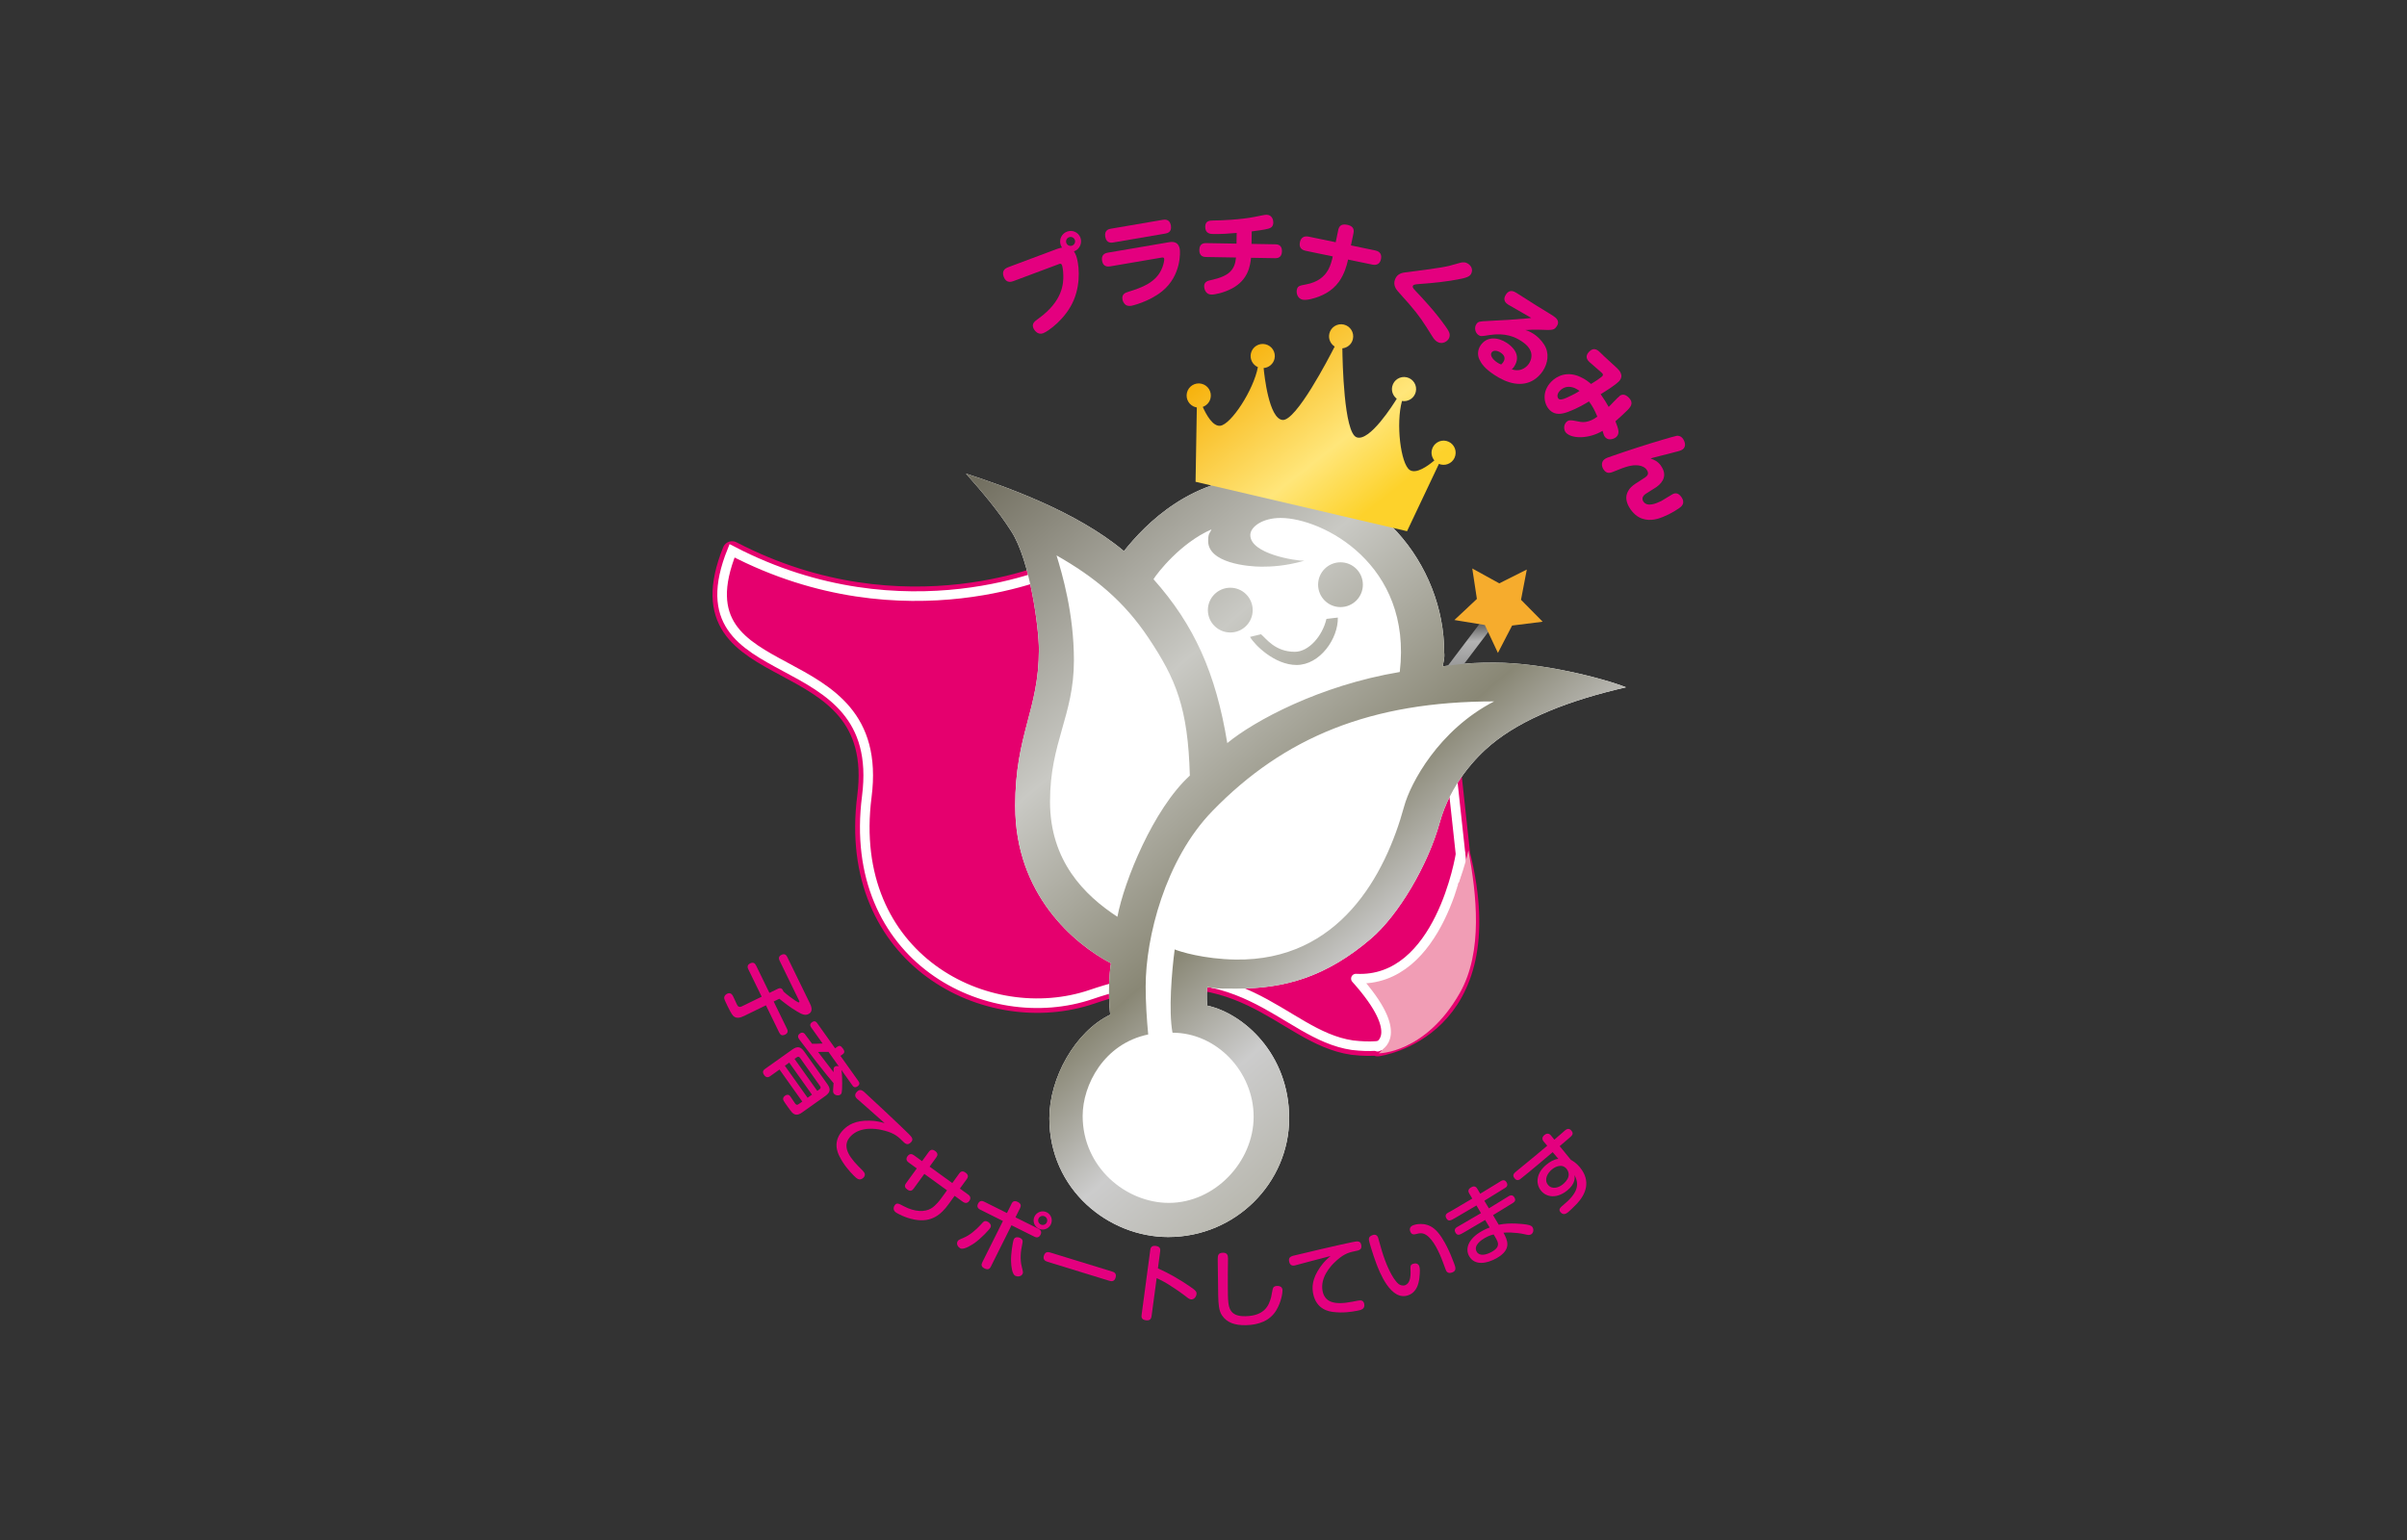 <?xml version="1.0" encoding="UTF-8"?>
<svg id="_レイヤー_1" data-name="レイヤー 1" xmlns="http://www.w3.org/2000/svg" xmlns:xlink="http://www.w3.org/1999/xlink" viewBox="0 0 708.66 453.54">
  <rect x="0" y="0" width="708.66" height="453.54" fill="#333333" stroke="none"/>
  <defs>
    <style>
      .cls-1 {
        fill: #f19db5;
      }

      .cls-2 {
        stroke: #e5006e;
        stroke-width: 5.67px;
      }

      .cls-2, .cls-3 {
        stroke-linecap: round;
        stroke-linejoin: round;
      }

      .cls-2, .cls-3, .cls-4 {
        fill: none;
      }

      .cls-5 {
        fill: url(#linear-gradient-2);
      }

      .cls-3, .cls-6 {
        stroke: #fff;
        stroke-width: 2.83px;
      }

      .cls-7 {
        fill: #fff;
      }

      .cls-8 {
        fill: #f6ac2d;
      }

      .cls-9 {
        fill: url(#linear-gradient-3);
      }

      .cls-6 {
        fill: #e5006e;
        stroke-miterlimit: 10;
      }

      .cls-10 {
        fill: #e4007f;
      }

      .cls-11 {
        fill: url(#linear-gradient);
      }
    </style>
    <linearGradient id="linear-gradient" x1="416.53" y1="165.58" x2="429.67" y2="180.91" gradientTransform="translate(604.18 -230.9) rotate(90.01)" gradientUnits="userSpaceOnUse">
      <stop offset="0" stop-color="#4d4d4d"/>
      <stop offset=".31" stop-color="#b3b3b3"/>
      <stop offset="1" stop-color="gray"/>
    </linearGradient>
    <linearGradient id="linear-gradient-2" x1="284.13" y1="144.47" x2="452.41" y2="340.64" gradientUnits="userSpaceOnUse">
      <stop offset="0" stop-color="#726f60"/>
      <stop offset=".31" stop-color="#c9c9c4"/>
      <stop offset=".56" stop-color="#898775"/>
      <stop offset=".7" stop-color="#ccc"/>
      <stop offset="1" stop-color="#9f9d89"/>
    </linearGradient>
    <linearGradient id="linear-gradient-3" x1="362.01" y1="98.94" x2="410.25" y2="160.55" gradientUnits="userSpaceOnUse">
      <stop offset="0" stop-color="#f6ac00"/>
      <stop offset=".57" stop-color="#ffe67a"/>
      <stop offset=".84" stop-color="#fdd22b"/>
    </linearGradient>
  </defs>
  <g>
    <path class="cls-2" d="M430.01,251.59s0,.02,0,.03l-4.35-40.13-113.78-44.03s-45.19,21.36-96.34-5.23c-17,42.29,45.77,24.85,39.67,72.37-6.1,47.52,35.69,68.68,66.12,58.27,44.18-15.11,55.95,11.91,76.87,14.96,3.24.38,5.85.39,7.98.13-.33.22-.57.31-.57.31,0,0,37.2-4.94,24.41-56.67Z"/>
    <g>
      <path class="cls-6" d="M311.87,167.45s-45.19,21.36-96.34-5.23c-17,42.29,45.77,24.85,39.67,72.37-6.1,47.52,35.69,68.68,66.12,58.27,44.18-15.11,55.95,11.91,76.87,14.96,21.36,2.47,15.45-10.63,22.67-16.13,4.49-3.42,4.8-10.03,4.8-10.03l6.1-13.95-6.1-56.24-113.78-44.03Z"/>
      <path class="cls-1" d="M432.34,250.43s-8.28,39.09-33.13,37.78c15.11,16.86,6.68,22,6.68,22,0,0,13.66.09,23.83-17.64,7.05-12.29,4.94-29.35,2.62-42.14Z"/>
      <path class="cls-3" d="M430.01,251.59s-5.96,37.93-30.81,36.62c15.11,16.86,6.39,20.05,6.39,20.05"/>
    </g>
    <path class="cls-7" d="M298.89,237.46c0-21.41,6.98-28.24,6.98-46.14,0-6.21-2.53-26.15-8.15-34.89-4.04-6.29-8.41-11.4-13.32-16.95,11.19,3.66,32.38,11,46.5,22.83,6.28-7.85,19.88-22.18,42.45-22.18,32.03,0,51.83,26.69,51.83,51.83.21,2.14-.21,2.77-.42,4.27,8.11-1.07,10.38-1.07,15.36-1.07,13.62,0,31.51,4.46,38.61,7.25-16.82,3.85-30.55,9.28-39.68,16.85-4.45,3.7-12.02,11.6-15.17,23-3.47,12.55-12.16,27.27-20.23,34.17-13.22,11.31-25.44,14.72-39.46,14.72-6.83,0-5.33,0-8.74-.43-.33,2.85,0,5.44,0,5.44,10.67,2.33,24.1,14.24,24.1,33.17s-15.7,34.98-35.62,34.98c-17.49,0-34.98-13.88-34.98-34.98,0-11.77,7.48-25.43,17.92-30.5,0,0-.95-7.32.21-15.14-10.9-5.71-28.18-20.37-28.18-46.2Z"/>
    <g>
      <rect class="cls-11" x="422.57" y="189.23" width="19.47" height="3.49" transform="translate(19.22 420.57) rotate(-52.9)"/>
      <polygon class="cls-8" points="449.52 167.73 447.81 176.64 454.19 183.1 445.19 184.23 441.01 192.29 437.16 184.07 428.2 182.6 434.82 176.39 433.46 167.42 441.41 171.8 449.52 167.73"/>
    </g>
    <path class="cls-5" d="M298.89,237.46c0-21.41,6.98-28.24,6.98-46.14,0-6.21-2.53-26.15-8.15-34.89-4.04-6.29-8.41-11.4-13.32-16.95,11.19,3.66,32.38,11,46.5,22.83,6.28-7.85,19.88-22.18,42.45-22.18,32.03,0,51.83,26.69,51.83,51.83.21,2.14-.21,2.77-.42,4.27,8.11-1.07,10.38-1.07,15.36-1.07,13.62,0,31.51,4.46,38.61,7.25-16.82,3.85-30.55,9.28-39.68,16.85-4.45,3.7-12.02,11.6-15.17,23-3.47,12.55-12.16,27.27-20.23,34.17-13.22,11.31-25.44,14.72-39.46,14.72-6.83,0-5.33,0-8.74-.43-.33,2.85,0,5.44,0,5.44,10.67,2.33,24.1,14.24,24.1,33.17s-15.7,34.98-35.62,34.98c-17.49,0-34.98-13.88-34.98-34.98,0-11.77,7.48-25.43,17.92-30.5,0,0-.95-7.32.21-15.14-10.9-5.71-28.18-20.37-28.18-46.2ZM345.84,279.61c1.5.64,8.54,2.84,17.92,2.99,30.52.48,44.12-24.86,49.65-45.14,1.84-6.74,10.13-22.45,26.49-30.89-36.28,0-61.86,10.55-82.97,32.3-13.9,14.32-19.63,37.26-19.63,51.61,0,4.7.32,9.7.75,14.18-13.05,2.71-19.3,14.86-19.3,24,0,15.16,12.8,25.6,25.38,25.6,13.53,0,24.96-12.08,24.96-25.38s-10.92-24.74-23.89-24.74c-1.19-6.58-.21-17.92.64-24.53ZM328.98,270.01c1.96-10.45,10.58-31.78,21.33-41.59-.54-19.91-4.08-28.42-12.16-40.53-7.22-10.83-15.87-17.95-27.09-24.32,1.64,5.36,5.12,17.06,5.12,30.93,0,16.21-7.04,24.1-7.04,41.59s10.16,27.59,19.84,33.91ZM361.32,218.85c7.9-6.51,27.15-16.99,50.79-20.94,3.78-31.77-22.78-45.37-35.09-45.37-5.28,0-8.91,2.59-8.91,5.04,0,5.56,13.39,7.62,15.9,7.56-5.57,1.59-9.74,1.75-12.6,1.75-4.09,0-15.71-1.11-15.71-7.56,0-2.52.58-2.26.97-3.42-9.1,4-15.92,12.8-17.06,14.67,11.97,13.46,18.34,27.58,21.72,48.27ZM362.22,173.09c-3.64,0-6.6,2.95-6.6,6.59s2.96,6.59,6.6,6.59,6.59-2.95,6.59-6.59-2.95-6.59-6.59-6.59ZM394.66,165.6c-3.64,0-6.59,2.95-6.59,6.59s2.95,6.6,6.59,6.6,6.59-2.95,6.59-6.6-2.95-6.59-6.59-6.59ZM371.27,186.79l-3.24.78c1.31,2.34,7.24,8.27,13.7,8.27,6.88,0,12.28-7.76,12.15-13.96l-3.36.39c-1.16,5.04-5.2,9.69-9.31,9.69-5.82,0-8.41-3.89-9.95-5.17Z"/>
    <path class="cls-9" d="M425.84,129.86c-1.91-.45-3.83.74-4.28,2.66-.26,1.13.05,2.25.74,3.08-1.87,1.59-5.34,4.11-7.26,2.81-2.66-1.8-4.11-13.7-2.27-20.32,1.84.31,3.63-.85,4.06-2.69.45-1.92-.74-3.83-2.65-4.28-1.91-.45-3.83.74-4.28,2.66-.33,1.41.24,2.82,1.33,3.65-.94,1.53-8.01,12.81-11.84,11.35-3.73-1.42-4.13-22.35-4.18-26.19,1.47-.15,2.75-1.2,3.1-2.72.45-1.91-.74-3.83-2.66-4.28-1.91-.45-3.83.74-4.27,2.66-.35,1.52.33,3.02,1.57,3.81-1.74,3.42-11.38,22.01-15.35,21.62-4.01-.39-5.36-13.12-5.57-15.29,1.51-.11,2.84-1.17,3.2-2.72.45-1.92-.74-3.83-2.66-4.28-1.91-.45-3.83.74-4.28,2.66-.39,1.7.5,3.4,2.05,4.07-1.27,6.75-7.86,16.83-11.05,17.26-2.22.3-4.17-3.28-5.18-5.55,1.11-.39,2-1.32,2.28-2.54.45-1.92-.74-3.83-2.66-4.28-1.91-.45-3.83.74-4.28,2.66-.45,1.91.74,3.83,2.66,4.28.09.02.17.02.25.03l-.37,21.91,62.26,14.55,9.39-19.83c.18.08.36.15.56.19,1.91.45,3.83-.74,4.27-2.66.45-1.92-.74-3.83-2.65-4.28Z"/>
    <g>
      <path class="cls-10" d="M298.35,82.79c-.46.17-2.07.77-2.83-1.24-.74-1.99.65-2.6,1.3-2.85l14.29-5.35c.39-.15,1.08-.35,1.58-.44-.09-.15-.26-.38-.38-.71-.6-1.61.24-3.39,1.84-3.99,1.58-.59,3.35.19,3.94,1.77.58,1.55-.16,3.45-1.91,4.05.15.24.38.54.66,1.29.72,1.92,1.56,7.65-.7,13.04-2.35,5.63-7.63,9.26-9.03,9.78-1.6.6-2.64-.9-2.9-1.6-.45-1.22.34-1.87,1.48-2.68,7.24-5.19,7.44-10.4,7.36-12.91-.03-1.49-.26-2.5-.37-2.81-.23-.62-.6-.49-.91-.37l-13.41,5.02ZM314.74,69.87c-.7.26-1.04,1.01-.79,1.68.26.7,1.01,1.04,1.71.78.67-.25,1.04-1.01.79-1.68-.26-.7-1.03-1.03-1.71-.78Z"/>
      <path class="cls-10" d="M326.85,78.44c-.44.07-2.04.35-2.38-1.64-.28-1.66.71-2.23,1.69-2.39l18.04-3.08c1.31-.22,2.79-.06,3.15,2.04.14.84.46,7.77-5.13,12.35-3.94,3.22-9.05,4.32-9.08,4.33-.49.08-1.26.16-1.89-.41-.47-.45-.71-1.03-.78-1.46-.27-1.58.9-1.98,1.67-2.22,3.83-1.21,8.4-2.67,10.09-7.25.37-.96.59-2.12.53-2.47-.06-.38-.25-.46-.79-.37l-15.12,2.58ZM342.34,64.74c.46-.08,2.04-.35,2.39,1.67.34,2.02-1.12,2.29-1.7,2.39l-15.26,2.61c-.46.08-2.02.34-2.36-1.67-.34-2.02,1.12-2.3,1.67-2.39l15.26-2.61Z"/>
      <path class="cls-10" d="M368.48,71.83l6.97.12c.47,0,2.02.03,1.98,2.05-.03,2.05-1.53,2.05-2.05,2.04l-7.05-.12c-.26,2.26-.78,6.51-5.69,9.08-2.32,1.2-4.87,1.77-5.95,1.75-2.16-.04-2.17-2.36-2.17-2.5.02-1.27,1.11-1.58,1.99-1.76,5.36-1.15,7.05-2.97,7.39-6.65l-8.79-.15c-.5,0-2.05-.04-2.01-2.08.03-2.05,1.53-2.02,2.08-2.01l8.87.15.05-3.15c-2.3.21-4.62.36-6.92.32-.69-.01-2.38-.04-2.34-2.17.03-1.71,1.25-1.8,2.38-1.81,2.13,0,8.19-.25,12.27-1.09,2.14-.43,3.02-.61,3.41-.6,1.69.03,1.99,1.64,1.98,2.27-.02,1.35-.8,1.62-1.47,1.83-1.14.34-4.33.73-4.88.8l-.06,3.68Z"/>
      <path class="cls-10" d="M396.75,77.02c-.18.87-.87,3.63-2.57,5.99-2.06,2.85-5.13,4.3-8.07,5.02-.8.2-1.83.38-2.59.23-1.54-.32-1.91-1.98-1.72-2.87.24-1.16.71-1.26,2.74-1.63,3.49-.66,5.43-2.35,6.51-4.32.72-1.26,1.14-3.06,1.17-3.17l.16-.76-7.96-1.65c-.62-.13-2.12-.55-1.71-2.5.3-1.43,1.25-1.94,2.58-1.67l7.96,1.65.75-3.6c.19-.92.71-1.94,2.63-1.54,1.49.31,2.15,1.04,1.86,2.47l-.75,3.6,7.14,1.48c.68.14,2.1.61,1.71,2.53-.3,1.43-1.24,1.91-2.57,1.64l-7.14-1.48-.12.6Z"/>
      <path class="cls-10" d="M413.98,80.2c10.42-1.37,11.68-1.53,15.44-2.67.79-.24,1.53-.44,2.35-.1,1.05.43,2.01,1.64,1.46,2.97-.31.74-.78,1.23-3.04,1.7-4.03.84-8.12,1.24-12.25,1.54-1.39.11-1.81.18-1.97.56-.14.33.02.67.73,1.41,2.14,2.27,5.77,6.08,8.88,10.5.94,1.35,1.56,2.23,1.06,3.43-.4.97-1.82,1.85-3.14,1.3-.79-.33-1.27-.91-1.76-1.69-2.79-4.45-3.66-5.89-6.93-9.7-.53-.61-2.85-3.16-3.29-3.7-.46-.55-1.48-1.84-.76-3.58.69-1.66,2.21-1.87,3.22-1.99Z"/>
      <path class="cls-10" d="M451.44,98.27c1.18.77,2.32,1.86,3.18,3.22,1.59,2.47,1.13,5.47-.39,7.78-1.19,1.8-3.81,4.38-8.3,3.67-2.19-.35-4.17-1.35-6-2.55-2.84-1.87-3.82-3.34-4.4-4.58-.59-1.31-.46-2.82.33-4.02,1.87-2.84,5.17-2.52,7.8-.79,1.46.96,4.43,3.48,2.12,6.99-.2.3-.4.5-.68.78,2.94.97,4.59-.99,5.06-1.7.62-.95,1.26-2.71.05-4.5-.64-.99-1.71-1.72-2.31-2.12-1.85-1.22-4.71-2.5-9.35-1.78-2.45.41-2.65.41-3.25.01-.9-.59-1.39-2.07-.63-3.22.52-.79.93-.81,3.36-.93,4.47-.2,7.82-.42,11.58-.75.41-.03.7-.07,1.23-.15-1.06-.66-6.29-3.57-6.79-3.91-.56-.36-1.82-1.26-.68-2.99,1.08-1.64,2.36-.93,3.12-.46,6.04,3.84,6.57,4.19,9.54,5.98.23.15.75.46,1.24.78.69.46,2.13,1.44,1.08,3.03-.79,1.2-1.21,1.19-4.89,1.05-1.97-.07-3.5.04-4.39.09.68.18,1.44.48,2.38,1.1ZM442.59,106.64c.82-1.25.17-2.17-.78-2.79-1.04-.68-2.17-.77-2.66-.03-.5.76.14,1.95,1.76,3.01.35.23.61.33,1.05.52.43-.41.56-.59.63-.71Z"/>
      <path class="cls-10" d="M476.85,116.58c.52-.34,1.39-.73,2.61.44,1.53,1.48.83,2.61-.25,3.72-1.02,1.05-2.54,2.39-3.6,3.33.82,2.1,1.35,3.5.35,4.53-.65.68-2.29,1.21-3.22.31-.48-.46-.58-.87-.93-2.02-3.87,2.33-8.83,2.42-10.68.63-.79-.77-.84-2.31-.01-3.17.75-.78,1.2-.69,4.14-.11.75.14,2.64.25,5.02-1.53-.82-1.98-1.4-3.05-2.46-4.49-.95.58-3.17,1.97-6.22,3.1-1.71.62-3.7,1.04-5.29-.5-1.83-1.77-2.44-5.47.37-8.37,1.77-1.83,4.79-3.17,8.54-1.47,1.63.73,2.72,1.67,3.2,2.1.31-.2,1.68-1.03,1.88-1.19.31-.24,1.26-.9,1.41-1.06.4-.42.2-.73-.11-1.03-.56-.54-3.14-2.68-3.63-3.16-.42-.4-1.59-1.54-.13-3.05,1.48-1.53,2.63-.42,3.35.28l1.11,1.08c.58.56,3.69,3.38,3.77,3.46.56.54,2.24,2.17.57,3.9-.67.7-2.24,1.76-2.58,2-.42.32-2.4,1.53-2.8,1.79,1.16,1.66,1.67,2.53,2.37,3.75.52-.5,2.71-2.88,3.25-3.24ZM463.49,114.24c-1.4-.54-2.96-.48-4.23.83-1.11,1.15-.65,2.14-.41,2.37.42.4,1.22.21,2.42-.32,2.23-1,3.22-1.62,3.78-2-.59-.38-.99-.65-1.56-.89Z"/>
      <path class="cls-10" d="M489.01,137.18c1.79,2.53.9,4.68-1.37,6.29-.47.33-2.71,1.68-3.13,1.98-.36.26-.93.69-.94,1.45.01.4.18.68.29.84,1.15,1.62,3.58.61,5.25-.19.54-.28,2.82-1.76,3.32-2.01.41-.19,1.47-.74,2.58.82,1.34,1.9-.04,2.87-.69,3.33-1.74,1.23-4.32,2.55-6.36,3.11-.79.22-3.94.99-6.47-1.21-.79-.69-1.26-1.35-1.42-1.57-.74-1.04-1.75-2.96-1-4.81.61-1.48,1.6-2.18,2.33-2.69.45-.32,2.47-1.58,2.88-1.87.56-.4,1.44-1.02.52-2.33-.38-.54-1.91-2.07-6-.83-.44.14-1.47.46-3.24,1.21-1.48.64-2.47.97-3.42-.39-.62-.88-.81-2.3.31-3.1.41-.29.75-.43,2.03-.86,5.06-1.75,10.14-3.42,15.3-4.93.73-.21,3.36-.99,3.85-1.07.3-.05,1.2-.07,1.89.9.32.45,1.2,2.17-.14,3.11-.52.37-.95.47-3.54,1.12-3.5.89-3.9,1-4.67,1.2-.29.07-.56.12-1.23.33,1.12.43,2.14.82,3.1,2.18Z"/>
    </g>
    <g>
      <path class="cls-10" d="M218.92,299.26c-.56.27-1.98.96-3.03-.06-.53-.51-1.33-2.16-1.75-3.02-.24-.49-.87-1.78-.93-2.19-.07-.54.35-1.08.84-1.32,1.15-.56,1.62.39,1.93,1.04.03.07.78,1.71.89,1.93.28.58.58,1.2,1.54.74l5.84-2.85-3.93-8.06c-.13-.27-.58-1.2.5-1.73.89-.43,1.41-.16,1.78.61l3.93,8.06,2.51-1.22c1.07-.52,1.42.32,1.64.82.75.76,2.81,2.26,3.61,2.78.7.43.8.46.94.4.22-.11.12-.31-.02-.6l-5.67-11.64c-.17-.36-.56-1.21.53-1.74.96-.47,1.43.05,1.72.65l6.65,13.64c.31.65,1.16,2.38-.44,3.16-.91.44-1.78.18-3.35-.79-2.22-1.34-3.52-2.38-5.2-3.73l-1.67.81,3.91,8.02c.14.29.57,1.18-.51,1.71-.89.43-1.39.19-1.77-.59l-3.91-8.02-6.58,3.21Z"/>
      <path class="cls-10" d="M229.52,314.97l-2.74,1.95c-.28.2-1.05.74-1.78-.28-.66-.93-.32-1.44.26-1.85l8.02-5.7c1.51-1.07,2.46-.84,3.47.57l6.84,9.63c.99,1.39.94,2.39-.59,3.48l-6.83,4.85c-.5.36-1.34.89-2.22.55-.55-.22-.85-.55-2.18-2.42-1.13-1.59-1.19-1.79-1.21-2.08-.02-.38.25-.76.58-.98.93-.66,1.43.05,1.61.31.2.28,1.08,1.6,1.26,1.86.27.38.55.73,1.11.33l1.09-.77-6.7-9.43ZM239.06,322.38l-6.7-9.43-1.29.92,6.7,9.43,1.29-.92ZM233.92,311.85l6.7,9.43.66-.47c.34-.24.45-.56.16-.96l-5.91-8.32c-.29-.4-.61-.38-.95-.14l-.66.47ZM247.73,315.13c.2,1.04.24,3.41.22,4.02,0,2.78-.19,2.98-.53,3.23-.56.4-1.53.24-1.93-.33-.24-.34-.25-.7-.21-1.19.07-.72.08-.78.14-1.86-.87-.96-3.09-3.75-5.01-6.2-1.54-2-4.95-6.49-5.03-6.61-.34-.48-.81-1.15.15-1.84.46-.33.98-.33,1.38.11.18.21.36.47,2.18,2.94.76,0,1.93-.01,3.1-.08l-3.35-4.71c-.34-.48-.52-1.03.25-1.57.85-.6,1.3-.01,1.52.31l5.26,7.39.66-.47c.6-.43,1.02-.36,1.7.61.66.93.23,1.35-.13,1.61l-.66.47,5.27,7.41c.3.42.58.98-.23,1.56-.84.6-1.3.05-1.54-.3l-3.21-4.51ZM243.94,309.79c-2.2.02-2.43.03-3.09.01,1.31,1.76,3.16,4.15,4.57,5.97,0-1.24-.02-1.35.36-1.62.22-.16.65-.32,1.18-.09l-3.03-4.27Z"/>
      <path class="cls-10" d="M255.29,326.19c-.3-.26-2.91-2.55-3-2.63-.26-.26-1.01-1.02.03-2.05.63-.63,1.19-.69,2.06.04.89.76,11.23,10.45,13.09,12.33.94.95,1.63,1.65.72,2.55-1.05,1.05-1.7.4-2.71-.62-1.41-1.42-2.8-2.37-6.1-3.07-1.29-.28-5.94-1.08-8.8,1.76-2.46,2.44-1.55,5.26,2.21,9.05,1.22,1.23,1.37,1.35,1.58,1.67.45.63.27,1.19-.15,1.61-1.14,1.13-2.06.2-2.88-.62-1.25-1.27-2.96-3.16-4.2-5.68-.47-.93-2.22-4.45,1.24-7.88,1.23-1.22,3.32-2.73,7.69-2.6,1.99.04,3.13.38,4.37.72-1.86-1.67-2.18-1.95-5.15-4.57Z"/>
      <path class="cls-10" d="M282.4,345.61c.32-.44.87-.99,1.87-.26.78.57.91,1.15.37,1.89l-2.03,2.8,2.42,1.76c.22.16,1.12.81.35,1.87-.62.86-1.36.66-1.9.27l-2.42-1.76-1.83,2.52c-2.19,3.02-5.01,5.4-9.93,4.49-2.9-.54-5.16-1.85-5.56-2.14-1.14-.83-.43-1.93-.32-2.09.6-.82,1.1-.55,2.64.27,3.4,1.79,6.26,1.73,8.05.68,1.41-.81,2.77-2.69,2.95-2.93l1.76-2.42-6.68-4.84-3.15,4.34c-.38.52-.93.95-1.87.26-.7-.51-.95-1.05-.35-1.87l3.15-4.34-2.38-1.73c-.22-.16-1.12-.81-.35-1.87.64-.88,1.36-.66,1.9-.27l2.38,1.73,1.97-2.72c.28-.38.84-1.04,1.88-.28.88.64.79,1.27.34,1.89l-1.97,2.72,6.68,4.84,2.03-2.8Z"/>
      <path class="cls-10" d="M291.6,361.53c-.3.6-2.83,3.28-4.76,4.61-.5.33-3.02,2.06-4.1,1.52-.58-.29-1.26-1.18-.84-2.02.21-.42.29-.46,1.82-1.11,1.82-.77,3.48-2.21,4.83-3.64.77-.83.97-1.12,1.34-1.24.26-.09.74.01,1.15.3.51.36.89.94.57,1.58ZM297.79,354.55c.22-.44.64-1.17,1.84-.58,1.02.51,1.04,1.13.69,1.84l-1.35,2.7,6.7,3.34c.29.14,1.26.63.69,1.78-.6,1.19-1.57.71-1.86.56l-6.7-3.34-6.07,12.16c-.23.46-.66,1.16-1.86.56-.97-.48-1.04-1.07-.66-1.82l6.07-12.16-6.65-3.32c-.31-.15-1.26-.63-.67-1.8.58-1.17,1.54-.7,1.84-.54l6.66,3.32,1.35-2.7ZM300.99,366.28c-.49,2.24-.73,4.55-.16,6.8.4,1.63.42,1.7.21,2.12-.42.84-1.57.82-2.12.54-.95-.48-1.21-2.84-1.25-4.3-.09-1.98.5-5.82.81-6.44.35-.71,1.04-.7,1.61-.52,1.18.4,1.03,1.15.9,1.8ZM305.79,361.83c-1.33-.66-1.85-2.28-1.2-3.58.66-1.32,2.26-1.88,3.59-1.22,1.33.66,1.85,2.28,1.19,3.6-.65,1.31-2.25,1.86-3.58,1.2ZM307.58,358.24c-.66-.33-1.46-.07-1.79.6-.32.64-.05,1.44.61,1.77.66.33,1.46.07,1.78-.58.33-.66.07-1.46-.6-1.79Z"/>
      <path class="cls-10" d="M308.42,371.6c-.43-.13-1.49-.46-1.08-1.8.41-1.32,1.37-1.08,1.91-.91l18.15,5.58c.43.13,1.46.45,1.05,1.8-.41,1.35-1.39,1.07-1.89.92l-18.15-5.58Z"/>
      <path class="cls-10" d="M339.03,387.61c-.06.46-.21,1.42-1.64,1.23-1.44-.19-1.35-1.1-1.28-1.62l2.54-19.04c.05-.42.19-1.45,1.64-1.25,1.42.19,1.35,1.1,1.28,1.64l-.66,4.97c3.27,1.46,6.4,3.27,9.35,5.29,1.88,1.27,2.1,1.63,2.01,2.34-.09.69-.69,1.63-1.67,1.5-.49-.07-.88-.37-2.09-1.33-1.31-1-3.47-2.43-4.66-3.17-1.59-.96-2.53-1.39-3.31-1.76l-1.5,11.2Z"/>
      <path class="cls-10" d="M361.55,370.47c.02.69-.04,3.66-.05,4.28,0,1.63-.02,5.27.02,6.67.1,3.33.19,6.37,5.25,6.22,5.58-.16,6.8-3.16,7.47-5.6.11-.42.4-2.38.59-2.74.31-.55.95-.57,1.12-.58.44-.01,1.61.05,1.64,1.24.02.79-.32,3.39-1.83,5.93-1.89,3.14-5.21,4.28-8.82,4.38-3.46.1-5.76-.8-7.15-2.86-.98-1.45-1.06-3.43-1.13-5.82-.05-1.7-.12-9.12-.14-10.65-.01-1.26.14-1.95,1.52-2,1.46-.04,1.49,1.07,1.5,1.51Z"/>
      <path class="cls-10" d="M385.09,371.65c-.38.1-3.73,1-3.86,1.03-.36.07-1.41.27-1.69-1.16-.17-.88.09-1.38,1.18-1.69,1.12-.32,14.93-3.53,17.52-4.03,1.31-.26,2.28-.44,2.53.82.28,1.46-.61,1.63-2.02,1.9-1.97.38-3.53,1.01-5.94,3.37-.95.91-4.19,4.34-3.43,8.29.66,3.4,3.51,4.2,8.75,3.19,1.7-.33,1.89-.39,2.26-.39.78-.03,1.14.43,1.26,1.01.3,1.58-.98,1.83-2.12,2.05-1.75.34-4.27.7-7.06.34-1.03-.13-4.93-.63-5.86-5.41-.33-1.7-.43-4.27,2.11-7.84,1.14-1.63,2.05-2.39,3.02-3.23-2.42.62-2.83.73-6.66,1.75Z"/>
      <path class="cls-10" d="M405.74,364.51c.1.28.43,1.5.49,1.74.32,1.15.84,3.03,1.52,4.84.28.76,2.03,5.44,4.04,7.07.44.34,1.23.6,1.92.34,1.39-.52,1.66-2.41,1.57-4.41-.07-1.16-.06-1.59.72-1.88.69-.26,1.54-.13,1.83.66.25.67.27,1.64.05,3.52-.19,1.6-.73,4.12-3.2,5.05-5.26,1.97-8.65-7.13-9.54-9.5-.9-2.41-2.08-6.27-2.11-6.78-.09-.94.55-1.21,1.11-1.42.16-.06,1.16-.43,1.61.77ZM425.62,373.89c-.19-.51-1.01-2.79-1.2-3.22-1.25-3.07-3.08-6.63-5.33-7.35-.59-.18-1.16-.15-2.1.1-.67.17-1.38.33-1.81-.8-.12-.32-.36-1.32.94-1.8.33-.12,3.39-1.16,6.1,1.02,1.72,1.36,3.18,4.14,3.8,5.36.78,1.53,1.54,3.41,2.1,4.91.41,1.11.79,2.13-.57,2.64-1.41.53-1.79-.49-1.93-.86Z"/>
      <path class="cls-10" d="M438.37,355.86c.54-.34,5.75-3.54,5.83-3.58.3-.17,1.1-.61,1.68.4.57.99-.06,1.38-1.04,1.96-.84.51-4.51,2.77-5.27,3.23l1.68,2.82c3.37-.68,7.05-.23,8.18-.06,1.44.23,1.66.61,1.8.85.42.73.18,1.69-.44,2.05-.51.3-1.01.18-2-.05-1.09-.26-2.65-.44-4.01-.49-.93-.03-1.56.01-2.13.06,1.13,2.12,2.56,4.85-1.93,7.44-3.02,1.74-6.56,2.26-8.16-.5-1.33-2.31-.14-5.2,3.57-7.33,1.11-.64,1.92-.97,2.45-1.15l-1.34-2.22c-1.72,1.02-4.46,2.65-6.2,3.65-1.29.74-1.93,1.11-2.53.06-.55-.96.19-1.45.53-1.65,1.95-1.12,5.03-2.95,6.98-4.07l-1.33-2.26c-1.02.61-5.43,3.2-6.35,3.73-1.24.71-1.91,1.1-2.51.05-.59-1.03.18-1.47.67-1.75.19-.11,1.02-.56,1.19-.66.91-.55,4.93-2.92,5.77-3.4l-.91-1.53c-.49-.8-.13-1.38.55-1.77.75-.43,1.35-.38,1.83.4l.87,1.47c.78-.48,4.24-2.58,4.94-3.01.19-.11.96-.61,1.13-.71.3-.17,1.13-.62,1.7.39.58,1.01-.2,1.48-.52,1.67-1.68,1.05-4.36,2.68-6.04,3.73l1.34,2.23ZM437.17,364.59c-.88.51-3.49,2.15-2.4,4.06.76,1.33,2.67,1.03,4.47,0,1.67-.96,2.1-1.89,1.61-3.09-.18-.47-.37-.79-1.09-2-.48.11-1.31.3-2.6,1.04Z"/>
      <path class="cls-10" d="M462.48,341.58c.66.38,1.61.92,2.68,2.22,3.35,4.09,1.68,7.92-.84,10.65-1.18,1.25-2.3,2.26-2.59,2.5-.42.34-1.4,1.14-2.29.05-.69-.84-.17-1.3,1.2-2.45,4.54-3.81,4.02-6.29,2.94-8.47.08.8.24,2.55-2.15,4.51-2.97,2.42-6.05,2.13-7.73.07-1.64-2.01-1.45-5.17,1.57-7.64,1.03-.85,2.19-1.57,3.53-1.74l-1.67-1.96c-3.09,2.62-4.65,3.96-7.23,6.07-.36.3-2.14,1.75-2.42,1.95-.24.13-.88.53-1.57-.32-.8-.98-.15-1.51.77-2.26,4.92-4.02,5.45-4.46,8.85-7.33l-.99-1.17c-.19-.23-.93-1.09.16-1.99,1.09-.89,1.78-.05,1.98.2l.95,1.17c2.79-2.41,3.1-2.69,3.16-2.74.38-.31,1.1-.84,1.87.1.78.96.19,1.44-.85,2.32-.41.36-2.23,1.92-2.61,2.23l3.28,4.02ZM461.79,346.48c.18-.75-.02-1.58-.55-2.23-1.36-1.66-3.36-.64-4.32.15-1.32,1.08-2.41,3.02-1.16,4.55,1.27,1.55,3.3.72,4.37-.16.34-.28,1.42-1.23,1.65-2.31Z"/>
    </g>
  </g>
  <rect class="cls-4" width="708.66" height="453.54"/>
</svg>